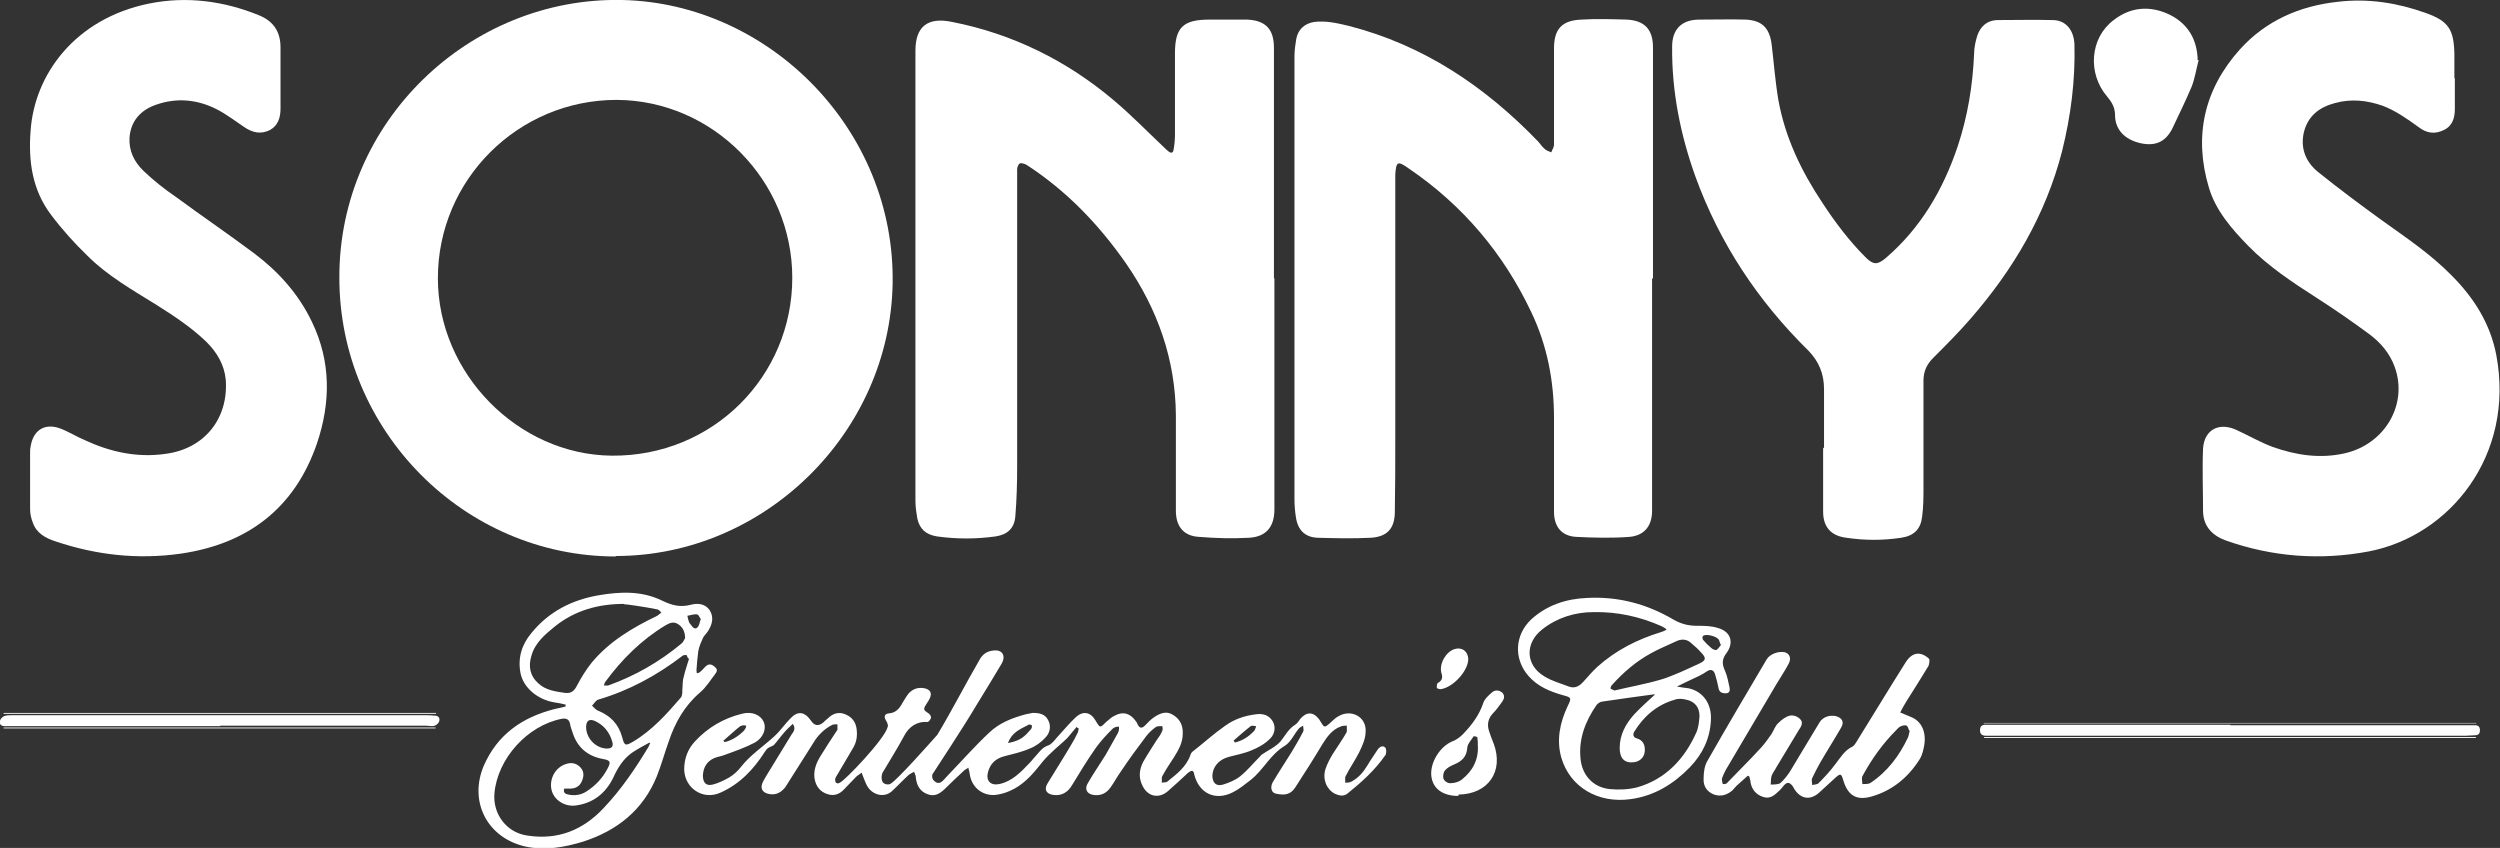 <?xml version="1.0" encoding="UTF-8"?>
<svg id="_Слой_1" data-name="Слой_1" xmlns="http://www.w3.org/2000/svg" version="1.1" viewBox="0 0 548.1 185.9">
  <rect x="0" y="0" width="548.1" height="185.9" fill="#333333" stroke="none"/>
  <!-- Generator: Adobe Illustrator 29.1.0, SVG Export Plug-In . SVG Version: 2.1.0 Build 142)  -->
  <defs>
    <style>
      .st0 {
        fill: #fff;
      }
    </style>
  </defs>
  <path class="st0" d="M135,122c-33.3,0-60.6-27.6-60.6-61.1C74.3,26.6,103-.7,136.4,0c32.2.7,59.9,28.4,59.3,62.2-.6,32.7-28.1,59.7-60.7,59.7ZM173.7,60.9c0-21.3-17.4-38.9-38.5-39-21.6,0-39.2,17.5-39.2,39.1,0,20.9,17.6,38.7,38.1,38.9,22.2.2,39.6-17.4,39.6-39Z"/>
  <path class="st0" d="M279.4,61c0,12.7,0,25.4,0,38.2,0,4.2,0,8.3,0,12.5,0,3.8-1.8,6-5.6,6.2-3.7.2-7.3.1-11-.2-3.3-.2-5-2.3-5-5.7,0-7,0-14,0-21-.1-12.2-4-23.2-10.9-33.2-6-8.6-13.1-16-21.9-21.7-.4-.2-1.1-.4-1.4-.3-.3.2-.6.8-.6,1.3,0,4.9,0,9.8,0,14.6,0,16.9,0,33.8,0,50.6,0,3.6-.1,7.3-.4,10.9-.2,2.6-1.7,4-4.3,4.4-4.3.6-8.6.6-12.9,0-2.4-.4-3.8-1.6-4.3-4-.2-1.2-.4-2.5-.4-3.8,0-32.9,0-65.8,0-98.7,0-5.3,2.7-7.4,8-6.3,13.3,2.6,25.2,8.5,35.5,17.2,3.9,3.3,7.4,6.9,11.1,10.4.3.3.6.6.9.8.6.5,1,.3,1.1-.4.2-1.1.3-2.2.3-3.3,0-5.9,0-11.8,0-17.8,0-5.7,1.8-7.4,7.5-7.4,2.8,0,5.6,0,8.4,0,4,.2,5.8,2.1,5.8,6.2,0,16.8,0,33.7,0,50.5h0Z"/>
  <path class="st0" d="M362.2,61c0,14.8,0,29.5,0,44.3,0,2.2,0,4.5,0,6.7,0,3.3-1.7,5.4-4.9,5.7-3.9.3-7.9.2-11.8,0-3.2-.2-4.8-2.3-4.8-5.5,0-6.9,0-13.8,0-20.6,0-8.1-1.5-15.9-5-23.2-6.1-12.9-15.1-23.5-26.9-31.5-2.4-1.7-2.7-1.5-2.9,1.4,0,.4,0,.9,0,1.3,0,18.8,0,37.7,0,56.5,0,5.5,0,11-.1,16.4-.1,3.5-1.8,5.2-5.3,5.4-3.9.2-7.7.1-11.6,0-2.8-.1-4.4-1.7-4.8-4.6-.2-1.3-.3-2.6-.3-3.9,0-28.4,0-56.8,0-85.2s0-7.9,0-11.9c0-1.3.2-2.6.4-3.8.4-2.1,1.9-3.4,4-3.7,2.6-.3,5.1.3,7.6.9,16.3,4.2,29.7,13.2,41.3,25.2.5.5.9,1.2,1.5,1.7.4.4,1,.6,1.5.8.2-.6.6-1.1.6-1.7,0-1,0-2.1,0-3.1,0-6,0-12,0-18,0-4.2,1.7-6.1,5.9-6.3,3.3-.2,6.7-.1,10.1,0,3.9.2,5.7,2.2,5.7,6.1,0,11.7,0,23.4,0,35.2,0,5.2,0,10.3,0,15.5Z"/>
  <path class="st0" d="M538.2,17.1c0,2.3,0,4.6,0,6.8,0,1.9-.5,3.7-2.4,4.6-2,1-3.8.7-5.5-.6-2.5-1.8-5-3.6-7.9-4.7-3.4-1.2-6.9-1.6-10.5-.6-3.4.9-5.9,2.8-6.8,6.4-.8,3.5.4,6.5,3.1,8.7,4.6,3.7,9.3,7.2,14,10.6,5.3,3.8,10.7,7.4,15.3,12.1,4.9,4.9,8.5,10.6,9.8,17.5,4.1,21.9-10.2,39.6-28,43-10.6,2-21.1,1.2-31.3-2.4-3-1.1-4.9-3.1-5-6.3,0-4.6-.2-9.3,0-13.9.3-4.2,3.6-5.8,7.4-4,2.6,1.2,5.2,2.7,7.9,3.7,5.1,1.8,10.3,2.6,15.7,1.4,8.9-2,14-10.8,11-19-1.1-3-3.1-5.3-5.5-7.1-3.8-2.8-7.7-5.5-11.6-8-5.3-3.4-10.6-6.9-15-11.4-3.6-3.7-7.1-7.7-8.6-12.7-3.4-11.3-1.1-21.6,6.8-30.4,5.7-6.3,13.1-9.5,21.4-10.4,6.6-.8,13,.2,19.2,2.4,5.1,1.8,6.3,3.6,6.4,9.1,0,1.8,0,3.5,0,5.3,0,0,0,0,0,0Z"/>
  <path class="st0" d="M61.5,17c0,2.3,0,4.6,0,6.8,0,1.9-.5,3.7-2.3,4.7-2,1-3.8.6-5.6-.6-2.1-1.4-4-2.9-6.2-4-4.2-2.1-8.6-2.5-13-1-3.4,1.1-5.7,3.5-6,7.2-.2,2.9,1,5.4,3.1,7.4,2.2,2.1,4.6,4,7.1,5.7,5.7,4.2,11.6,8.2,17.2,12.4,5.3,4,9.7,8.9,12.6,15,4.2,8.7,4.1,17.7,1.1,26.6-4.9,14.3-15.3,22.1-30,24.2-9.3,1.3-18.4.3-27.3-2.7-2.2-.7-4.2-1.8-5-4.1-.4-1-.6-2-.6-3,0-4.1,0-8.2,0-12.3,0-.4,0-.9.1-1.3.5-3.6,3-5.3,6.4-4.1,1.9.7,3.6,1.8,5.5,2.6,5.6,2.6,11.5,3.9,17.7,3,8.5-1.1,13.8-7.7,13.2-16.2-.3-3.3-1.9-6-4.2-8.3-3.3-3.2-7.1-5.7-10.9-8.1-5.3-3.3-10.8-6.4-15.2-10.8-2.9-2.8-5.6-5.8-8-9-4.1-5.4-5-11.7-4.5-18.3C7.5,16.3,16.5,4.1,32.6.8c8.3-1.7,16.5-.6,24.3,2.6,3.1,1.3,4.6,3.6,4.6,7,0,2.2,0,4.4,0,6.6Z"/>
  <path class="st0" d="M399.9,98.1c0-4.3,0-8.6,0-12.8,0-3.3-1.1-6-3.4-8.4-11.1-10.9-19.5-23.6-24.8-38.2-3.3-9.2-5.2-18.7-5.1-28.5,0-3.7,2-5.8,5.7-5.9,3.5,0,7-.1,10.5,0,3.5.2,5.1,1.8,5.6,5.3.5,4.1.8,8.3,1.5,12.4,1.5,8.2,5,15.5,9.6,22.4,2.8,4.3,5.9,8.4,9.5,12,1.7,1.7,2.6,1.7,4.4.2,7.7-6.6,12.6-15,15.8-24.5,2.2-6.6,3.3-13.4,3.6-20.3,0-1.3.3-2.7.7-4,.7-2,2.1-3.3,4.3-3.4,4.1,0,8.2-.1,12.2,0,2.9,0,4.7,2.2,4.8,5.4.2,7.9-.8,15.6-2.7,23.3-3.6,14-10.7,26-20.1,36.8-2.6,3-5.4,5.8-8.2,8.6-1.4,1.4-2.1,3-2.1,4.9,0,7.8,0,15.6,0,23.4,0,2.2,0,4.3-.3,6.5-.3,2.7-1.8,4.2-4.6,4.6-4,.6-8,.6-12,0-3.3-.4-5.1-2.3-5.1-5.7,0-4.6,0-9.3,0-13.9h0Z"/>
  <path class="st0" d="M236.1,159.3c-.7.8-1.4,1.7-2.1,2.5-1.1,1.1-2.4,2.1-3.5,3.2-.9.8-1.7,1.7-2.4,2.6-1.9,2.4-3.9,4.6-6.7,5.8-1.1.5-2.3.8-3.4.9-2.8.1-5-1.8-5.4-4.6,0-.4-.2-.8-.3-1.4-.4.3-.6.4-.8.5-1.5,1.4-3,2.8-4.5,4.3-1.1,1-2.2,1.6-3.7,1-1.6-.6-2.3-1.9-2.5-3.5,0-.5-.2-.9-.4-1.4-.5.3-1,.5-1.3.8-1.2,1.1-2.4,2.4-3.6,3.5-1.7,1.5-4.4.8-5.5-1.4-.4-.8-.7-1.7-1.1-2.7-.5.4-.9.6-1.2.9-.9.9-1.7,1.8-2.6,2.7-1,1.1-2.2,1.6-3.7,1.1-1.6-.5-2.5-1.7-2.8-3.3-.3-1.8.3-3.4,1.2-4.9,1.1-1.8,2.2-3.5,3.4-5.3.1-.2.3-.4.4-.6,0-.4,0-.8,0-1.2-.4,0-.8,0-1.1.1-1.8.9-3.2,2.3-4.2,4-1.9,3-3.8,6-5.7,9-.2.3-.4.7-.7,1-1,1.1-2.2,1.5-3.6,1.1-1.1-.3-1.6-1.1-1.2-2.2.2-.6.6-1.1.9-1.7,1.8-3,3.7-6,5.5-9,.4-.6,1.1-1.3.3-2.4-.7.7-1.3,1.2-1.8,1.8-.8.9-1.5,1.9-2.3,2.8-.3.3-.9.4-1.3.7-.3.2-.5.5-.7.8-2.5,3.9-5.5,7.1-9.8,9-3.8,1.7-7.8-1-7.9-5.1,0-2.4.8-4.5,2.4-6.2,2.8-3,6.2-5,10.2-6,2.2-.6,4.1.2,4.8,1.7.7,1.5,0,3.5-1.9,4.6-2.1,1.1-4.4,1.9-6.6,2.7-.7.3-1.6.4-2.3.7-1.6.7-2.4,2-2.5,3.8,0,1.6.7,2.4,2.2,2,1.2-.3,2.4-.9,3.5-1.5,1-.6,1.9-1.4,2.6-2.3,2.1-2.7,4.9-4.5,7.4-6.8,1.3-1.2,2.3-2.7,3.5-3.9,1.6-1.7,3.1-1.5,4.5.5q1.1,1.7,2.7.4c.3-.3.6-.6,1-.9,1.1-1.1,2.4-1.5,3.8-.9,1.5.6,2.3,1.7,2.5,3.2.2,1.6,0,3-.9,4.4-1.1,1.9-2.2,3.7-3.3,5.6-.2.3-.4.6-.5,1,0,.3,0,.7.2.8.2.2.6.2.8,0,1-.3,9.9-9.6,10.5-12.2.2-.3-.1-1.1-.4-1.5-.5-.9-.2-1.4.7-1.5,1.5-.1,2.3-1.1,2.9-2.2.4-.7.8-1.3,1.2-1.9.9-1.2,2.2-1.7,3.7-1.4,1.3.3,1.7,1.1,1.1,2.3-.2.4-.4.7-.6,1-.9,1.4-.8,1.4.5,2.3.2.2.5.6.4.9-.1.4-.5.9-.8.9-2.4-.2-4.1,1.2-5,2.9-1.5,2.8-3.2,5.5-4.8,8.2-.2.3-.5,2,.4,2.4.4.2,1,.3,1.4,0,1.6-1,8.5-8.8,10.2-10.7,3.3-5.5,6.2-11.2,9.4-16.7.8-1.3,2-1.8,3.4-1.8,1.6,0,2.2,1.4,1.3,2.9-1.8,3-3.6,6-5.4,8.9-3,5.1-9.7,15.2-9.8,15.4-.2,1.1.5,1.5.8,1.7.2.2.8.2,1.1,0,.6-.4,1-1,1.5-1.5,3-3.1,5.9-6.4,9.1-9.4,2.2-2.1,5-3.2,8-4,.5-.1,1-.2,1.5-.3,1.4,0,2.7.2,3.4,1.6.7,1.3.4,2.8-.6,3.8-.9,1-2.1,1.9-3.4,2.4-1.8.8-3.7,1.2-5.6,1.7-1.9.5-3.1,1.6-3.6,3.5-.5,1.9.6,3,2.5,2.6,2.8-.6,4.7-2.6,6.6-4.6.5-.5,1-1.2,1.5-1.7.8-.9,1.4-1.8,2.7-2.2.7-.3,1.3-1.1,1.9-1.8,1.4-1.5,2.6-3,4.1-4.4,1.6-1.4,3.2-1.1,4.3.8,1,1.7,1,1.6,2.3.3.6-.5,1.2-1.1,1.9-1.4,1.8-1,3.4-.5,4.6,1.2.2.2.3.5.4.7.5,1,1,.9,1.7.2.6-.6,1.2-1.3,2-1.8,1.2-.8,2.6-1.4,4-.5,1.6.9,2.3,2.4,2.2,4.2,0,1.9-.9,3.5-1.9,5.1-.9,1.4-1.8,2.7-2.6,4.2-.2.4,0,.9-.1,1.4.5-.1,1,0,1.3-.3,2-1.6,4.1-3.2,5-5.8.1-.4.4-.7.7-.9,2.3-1.8,4.5-3.8,6.8-5.4,2-1.5,4.4-2.3,6.9-2.6,1.5-.2,2.8.2,3.6,1.5.7,1.1.6,2.8-.6,3.9-1.1,1.1-2.5,1.9-4,2.5-1.6.7-3.4,1-5.2,1.5-2,.6-3.3,2.1-3.4,4,0,1.6.8,2.5,2.4,2,1.3-.4,2.7-1,3.7-1.8,1.6-1.3,2.9-2.9,4.3-4.3.2-.2.3-.4.5-.5,1.3-.9,2.9-1.6,4-2.8,1-1.2,1.7-2.7,3.1-3.6.5-.3.9-.8,1.2-1.3,1.4-1.7,2.9-1.7,4.2,0,.2.3.3.5.5.8.6,1,.8,1,1.7.2.7-.6,1.3-1.3,2.1-1.7,2.8-1.6,6.1.2,5.9,3.4,0,1.5-.7,3.1-1.4,4.5-.9,1.8-2.1,3.5-3,5.3-.2.4,0,.9-.1,1.4.4,0,.9,0,1.3-.2,1.6-.8,2.7-2.1,3.6-3.6.7-1.2,1.5-2.3,2.2-3.4.4-.6,1.1-1.1,1.7-.5.3.3.3,1.3,0,1.7-2.3,3.3-5.2,5.9-8.3,8.4-.9.7-1.9.4-2.8,0-1.8-1-2.7-3.2-2-5.4.4-1.2,1-2.3,1.6-3.3,1-1.6,2.1-3.1,3-4.7.2-.4,0-1,.1-1.5-.5,0-1,0-1.4.2-1.9.7-3,2.3-4,3.9-1.9,3.2-3.9,6.3-5.9,9.4-1.1,1.7-2.4,1.8-4.3,1.4-1-.2-1.3-1.5-.6-2.6,1.3-2.2,2.7-4.3,4-6.4.9-1.5,1.8-3,2.6-4.6.2-.3,0-.8,0-1.3-.3.2-.8.4-1,.7-1,1.2-1.7,2.9-3,3.7-3.2,1.9-4.7,5.3-7.5,7.5-1.3,1-2.5,2-3.9,2.7-3.9,2-7.5.2-8.5-4,0-.3-.2-.7-.5-.7-.2,0-.5.2-.8.4-1.5,1.4-3,2.8-4.5,4.1-1.9,1.6-4.2,1.2-5.4-1-1-1.8-.9-3.6,0-5.4.9-1.6,1.9-3.1,2.9-4.7.4-.6.9-1.2,1.2-1.9.2-.4.3-.8.1-1.3-.6,0-1.1,0-1.4.2-.8.6-1.5,1.2-2.1,2-1.9,2.5-3.8,5.1-5.6,7.8-.8,1.1-1.4,2.3-2.2,3.4-.9,1.3-2.1,1.9-3.7,1.7-1.5-.2-2.1-1.3-1.3-2.6,1.2-2.1,2.6-4.1,3.9-6.2.9-1.6,1.8-3.2,2.7-4.8.2-.4.3-1,.2-1.4-.6,0-1.1.2-1.4.5-1.3,1.3-2.6,2.7-3.6,4.1-1.9,2.7-3.6,5.5-5.3,8.3-.9,1.5-2.2,2.3-4,2.1-1.6-.2-2.2-1.2-1.3-2.6,1.7-2.8,3.5-5.6,5.2-8.5.5-.8.9-1.6,1.3-2.4.2-.3.2-.7.3-1.1l-.4-.2ZM221,162.9c2.8-.5,3.7-1.5,5-3,.2-.2.3-.6.2-.9-.4-.2-.7-.2-.9,0-1.7.9-3.5,1.6-4.3,3.9ZM158.6,162.4c0,.1.2.2.3.3,1.6-.4,3-1.3,4.2-2.5.2-.3.5-.6.5-1.1-.7-.2-1,0-1.3.1-1.3,1-2.4,2.1-3.6,3.1ZM270.5,162.4c0,.1.2.2.2.4,1.7-.4,3.1-1.3,4.3-2.6.2-.3.3-.7.4-1-.4,0-.9-.2-1.2,0-1.3,1-2.5,2.1-3.8,3.2Z"/>
  <path class="st0" d="M124.1,154.5c-.8-.2-1.7-.4-2.5-.5-3.8-.6-6.9-3.3-7.5-6.5-.6-3.3.3-6.2,2.4-8.7,3.8-4.7,8.9-7.3,14.8-8.3,4.7-.8,9.4-1,13.9,1.2,2.1,1,3.9,1.5,6.2.9,1.5-.4,3.2-.3,4.2,1.2,1,1.6.5,3.2-.4,4.6-.3.5-.9,1-1.1,1.5-.4.9-.8,1.8-1,2.8-.2,1.4-.3,2.8-.4,4.1,0,.3,0,.6.1.8.2,0,.5-.1.7-.3.4-.3.7-.7,1.1-1.1.7-.7,1.3-.7,2.1,0,.8.6.4,1.2,0,1.7-1,1.3-1.9,2.8-3.2,3.9-3.4,2.9-5.5,6.6-6.9,10.8-.9,2.5-1.6,5.1-2.6,7.6-3,7.4-8.7,11.9-16.1,14.3-4.2,1.3-8.4,2-12.7,1.1-8.4-1.9-12.5-9.9-9.1-17.8,3-6.8,8.4-10.5,15.3-12.3.8-.2,1.7-.4,2.6-.6,0-.1,0-.2,0-.4ZM142.6,163c0,0-.1-.1-.2-.2-1.3.7-2.6,1.4-3.8,2.2-2,1.4-3.2,3.4-4.2,5.6-1.7,3.4-4.4,5.5-8.2,6-2.4.3-4.8-1.2-5.3-3.5-.5-2.4.9-4.9,3.2-5.6,1.2-.4,2.3-.2,3.2.8.8.9.7,1.9.3,2.9-.5,1.2-1.4,1.7-2.7,1.7-.4,0-.8,0-1.2,0-.3.9.3,1.2.9,1.3,1.4.3,2.8.1,4-.7,2-1.3,3.5-2.9,4.6-5,.8-1.5.6-1.8-1-2.1-3.4-.6-5.7-2.6-6.7-5.9-.2-.6-.4-1.1-.5-1.7-.2-1.1-.8-1.4-1.9-1.2-7.5,1.5-14,8.7-14.7,16.3-.4,4.6,2.7,8.7,7.3,9.3,6.6,1,12.1-1.2,16.6-6,3.9-4.1,7-8.7,9.9-13.5.1-.2.2-.5.3-.7ZM136.8,132.4c-5.6,0-10.7,1.4-15.1,4.9-2.2,1.8-4.4,3.6-5.2,6.5-.7,2.3-.3,4.4,1.5,6,1.6,1.5,3.7,1.8,5.8,2.1,1.4.2,2.1-.4,2.7-1.6.9-1.7,2-3.5,3.2-5,3.9-4.7,9-7.7,14.4-10.3.3-.2.6-.5.9-.7-.3-.3-.6-.7-.9-.7-2.4-.5-7.1-1.2-7.2-1.1ZM150.9,144.4c-.2-.3-.3-.7-.4-.8-.3,0-.7,0-.9.2-5.6,4.3-11.7,7.6-18.5,9.6-.5.2-.9.9-1.3,1.3.4.4.8.9,1.3,1.1,2.7,1.1,4.5,2.9,5.3,5.8.5,1.9.7,2,2.4,1,4.2-2.5,7.4-6.1,10.5-9.7.3-.4.3-1.1.3-1.7.1-.9,0-1.9.3-2.8.3-1.4.8-2.7,1.2-4.1ZM150.2,139.9c0-1.5-.6-2.5-1.6-3.1-1-.6-1.8-.2-2.7.3-5.3,3.2-9.6,7.5-13.2,12.4-.2.2-.2.6-.3.8.3,0,.6,0,.9,0,5.9-2.1,11.3-5.2,16.1-9.2.4-.3.6-.9.8-1.2ZM128.5,159.4c0,2.3,1.9,4.5,4.3,4.7,1.3.1,1.8-.4,1.4-1.6-.6-2-1.8-3.5-3.7-4.4-1.3-.6-2-.1-2,1.3ZM153.7,135.8c-.3-.3-.5-1.1-.9-1.1-.7-.1-1.4.2-2.1.3.1.5.2,1,.4,1.5.2.3.5.6.7.9.5.6,1,.4,1.3-.1.2-.3.3-.8.5-1.5Z"/>
  <path class="st0" d="M367.5,150.5c1.1.2,1.9.3,2.7.4,3.2.7,5.1,3.4,4.9,7-.2,4-1.8,7.4-4.6,10.3-3.6,3.7-7.8,6.3-13,7-7.1,1-13.3-2.6-15.2-9.1-1.1-3.9-.3-7.7,1.4-11.3.9-1.8.8-1.9-1.1-2.4-2.8-.8-5.5-1.9-7.5-4.2-3.3-3.8-3-9,.6-12.4,3.4-3.1,7.6-4.5,12.1-4.7,6.9-.4,13.3,1.3,19.2,4.8,1.6.9,3.2,1.3,5,1.3,1.6,0,3.2,0,4.7.5,2.8.8,3.5,3.2,1.8,5.5-1,1.3-1,2.4-.3,3.9.5,1.1.7,2.4,1,3.7.1.6,0,1.2-.9,1.2-.7,0-1.3-.2-1.5-1-.2-1.1-.5-2.2-.8-3.2-.3-.9-.9-1.2-1.8-.6-1,.7-2.1,1.2-3.2,1.7-1.1.5-2.1,1-3.5,1.7ZM362.8,152.2c-3.6.5-7.5,1-11.4,1.6-.5,0-1.1.4-1.4.8-2.4,3.5-3.9,7.3-3.5,11.6.3,3.7,2.7,6.4,6.4,6.8,2,.2,4.2.1,6.1-.4,6.2-1.8,10.3-6.2,12.9-12,.5-1.1.6-2.4.7-3.6,0-1.9-1-3.2-2.9-3.6-.8-.2-1.7-.3-2.5,0-3.9,1.1-6.8,3.6-8.9,7-.4.7-.2,1.3.6,1.5,1.3.4,1.8,1.4,1.7,2.8-.1,1.3-1,2.2-2.3,2.4-2.1.3-3.2-.8-3.2-3.1,0-2.9,1.3-5.3,3.2-7.4,1.5-1.6,3.1-3,4.4-4.2ZM365.3,138.3c0-.1,0-.2,0-.4-.3-.2-.6-.4-1-.6-4.7-2.1-9.7-3.2-14.9-3.1-4.1,0-8,1.2-11.3,3.8-3.8,3-3.7,7.8.5,10.3,1.6,1,3.5,1.5,5.3,2.2,1.3.5,2.3,0,3.2-1,1-1.1,2-2.3,3.1-3.3,4-3.6,8.7-6,13.9-7.6.4-.1.8-.3,1.2-.5ZM353.9,151.4c3.3-.8,6.8-1.4,10.2-2.4,2.9-.9,5.6-2.2,8.4-3.5,1.6-.7,1.6-1.3.4-2.5-.6-.7-1.3-1.3-2-1.9-.9-.9-2-1.1-3.2-.6-1.9.9-3.9,1.7-5.7,2.7-3.3,1.8-6.1,4.2-8.6,7-.2.2-.3.5-.3.8,0,0,.4.2.9.4ZM377.2,141.3c-.2-.5-.2-.8-.4-1.1-.5-.7-2.7-1.3-3.4-.8-.2.1-.2.7,0,.9.5.6,1.1,1.2,1.7,1.7.3.3.9.6,1.2.5.5-.3.7-.8,1.1-1.2Z"/>
  <path class="st0" d="M383.7,169.6c-1,.9-2,1.8-3,2.7-.3.3-.6.7-.9,1-1.2,1-2.5,1.4-4,.9-1.6-.6-2.4-1.9-2.3-3.5,0-1.4.2-2.9.9-4,4.2-7.4,8.6-14.8,12.9-22.1.7-1.2,2.6-1.9,4-1.6,1.1.3,1.5,1.4.8,2.6-.8,1.5-1.8,3-2.7,4.5-3.7,6.3-7.4,12.5-11.1,18.8-.3.6-.6,1.2-.8,1.9,0,.3.1.7.2,1.1.4,0,.8,0,1-.3,1.2-1.2,2.3-2.4,3.5-3.6,1.4-1.4,2.7-2.8,4-4.2.8-.9,1.5-1.9,2.2-2.9.5-.8.8-1.8,1.5-2.4.7-.7,1.6-1.4,2.5-1.6.7-.2,1.8.2,2.3.8.7.7.2,1.6-.3,2.3-1.7,2.8-3.3,5.5-5,8.3-.3.6-.8,1.2-1,1.8-.2.6-.1,1.2-.2,1.9.7,0,1.6,0,2.1-.3.8-.7,1.5-1.6,2.1-2.5,2.2-3.6,4.3-7.2,6.5-10.8.7-1.2,2.2-1.7,3.6-1.4,1.4.4,1.9,1.3,1.1,2.6-1.5,2.6-3.1,5.1-4.6,7.7-.6,1.1-1.2,2.2-1.7,3.3-.2.4,0,1,0,1.5.5-.1,1.1-.1,1.4-.4,1.3-1.3,2.6-2.7,3.7-4.2,1.1-1.4,2-3,3.7-3.8.4-.2.7-.7,1-1.2,3.6-5.8,7.1-11.6,10.7-17.3,1.4-2.2,3.2-2.5,5.1-.8.2.2.1,1.1-.1,1.6-1.6,2.6-3.2,5.2-4.8,7.7-.5.8-1,1.7-1.4,2.5.8.3,1.6.7,2.4,1,2.2.9,3.3,3.1,2.9,6-.2,1.1-.4,2.2-1,3.2-2.5,4-6,6.9-10.5,8.2-3.4,1-5.3-.2-6.3-3.6-.4-1.4-.6-1.5-1.7-.5-1.2,1.1-2.4,2.2-3.6,3.3-1.9,1.7-4,1.4-5.4-.8-.2-.3-.3-.6-.5-.8-.6-.7-1.1-.8-1.8,0-.4.5-.8,1-1.3,1.4-.9.9-1.9,1.6-3.3,1.1-1.5-.5-2.4-1.6-2.7-3.1,0-.5-.2-.9-.3-1.4-.1,0-.2-.1-.4-.2ZM418.6,160.2c-.2-.3-.3-1-.6-1.1-.4-.2-1,0-1.4.2-.3.1-.6.5-.9.8-3,3-5.4,6.4-7.4,10.1-.2.4,0,1.1,0,1.7.6,0,1.3,0,1.7-.2,3.8-2.5,6.4-6,8.3-10,.2-.4.2-.9.4-1.5Z"/>
  <path class="st0" d="M482,13.3c-.5,1.9-.8,3.9-1.5,5.7-1.3,3.1-2.8,6.1-4.2,9.1-1.5,3-3.7,4-7,3.3-3.5-.8-5.6-3-5.6-6.2,0-1.6-.7-2.8-1.7-4-4.4-5.1-3.8-12.9,1.4-16.8,3.6-2.8,7.7-3.2,11.8-1.4,4,1.8,6.3,5,6.6,9.6,0,.2,0,.4,0,.6.1,0,.2,0,.3,0Z"/>
  <path class="st0" d="M489,159c17.2,0,34.4,0,51.6,0,.7,0,1.4,0,2,0,.7,0,1.1.3,1.1,1.1,0,.7-.3,1.1-1.1,1.1-.7,0-1.4.1-2,.1-32.9,0-65.7,0-98.6,0-2.2,0-4.4,0-6.6,0-.8,0-1.3-.3-1.3-1.2,0-.9.4-1.2,1.3-1.2.6,0,1.1,0,1.7,0,17.3,0,34.6,0,51.9,0Z"/>
  <path class="st0" d="M48.3,159.2c-15.2,0-30.5,0-45.7,0-.5,0-1,0-1.6,0-.7,0-1.2-.4-1-1.1,0-.4.5-.9.9-1.1.5-.2,1.2-.2,1.8-.2,30.1,0,60.2,0,90.3,0,.8,0,1.5,0,2.3.1.8,0,1.2.5,1,1.2-.1.4-.6.9-1,1-.6.2-1.3,0-2,0-15,0-30,0-45,0Z"/>
  <path class="st0" d="M319.7,174.5c-3.4,0-5.6-1.6-5.9-4.4-.3-2.9,1.9-6.5,4.7-7.6.8-.3,1.6-.9,2.3-1.6,1.9-2,3.5-4.1,4.4-6.8.3-.9,1.1-1.6,1.9-2.3.7-.6,1.5-.5,2.2,0,.7.7.5,1.4,0,2.1-.6.8-1.2,1.7-1.9,2.4-1.1,1.1-1.4,2.4-1,3.8.3,1,.7,2,1.1,3,2.2,6-1.2,11-7.7,11.1ZM324,163.5c0-.6,0-1.2-.1-1.8,0-.2-.7-.3-.8-.3-.5.8-1.3,1.6-1.4,2.4-.1,2.1-1.2,3.1-2.9,3.8-.7.3-1.5.7-2,1.3-.4.5-.5,1.4-.3,1.9.2.5,1,1,1.6.9.8,0,1.8-.3,2.4-.8,2.4-1.9,3.7-4.4,3.5-7.5Z"/>
  <path class="st0" d="M434.9,158.5h108s0,0,0,.1h-108s0,0,0-.1Z"/>
  <path class="st0" d="M.8,159.5h94.7c0,0,0,.1,0,.2H.8c0,0,0-.1,0-.2Z"/>
  <path class="st0" d="M321.9,144.5c0,2.6-3.4,6.3-6.1,6.6-.3,0-.8-.2-.8-.3,0-.4,0-1,.3-1.1,1-.6,1-1.3.7-2.2-.5-2,1-4.6,2.9-5.2,1.6-.5,3,.5,3,2.3Z"/>
  <path class="st0" d="M542.8,161.8h-107.8c0,0,0-.1,0-.2h107.8c0,0,0,.1,0,.2Z"/>
  <path class="st0" d="M95.6,156.5H.8c0,0,0-.1,0-.2h94.8c0,0,0,.1,0,.2Z"/>
</svg>